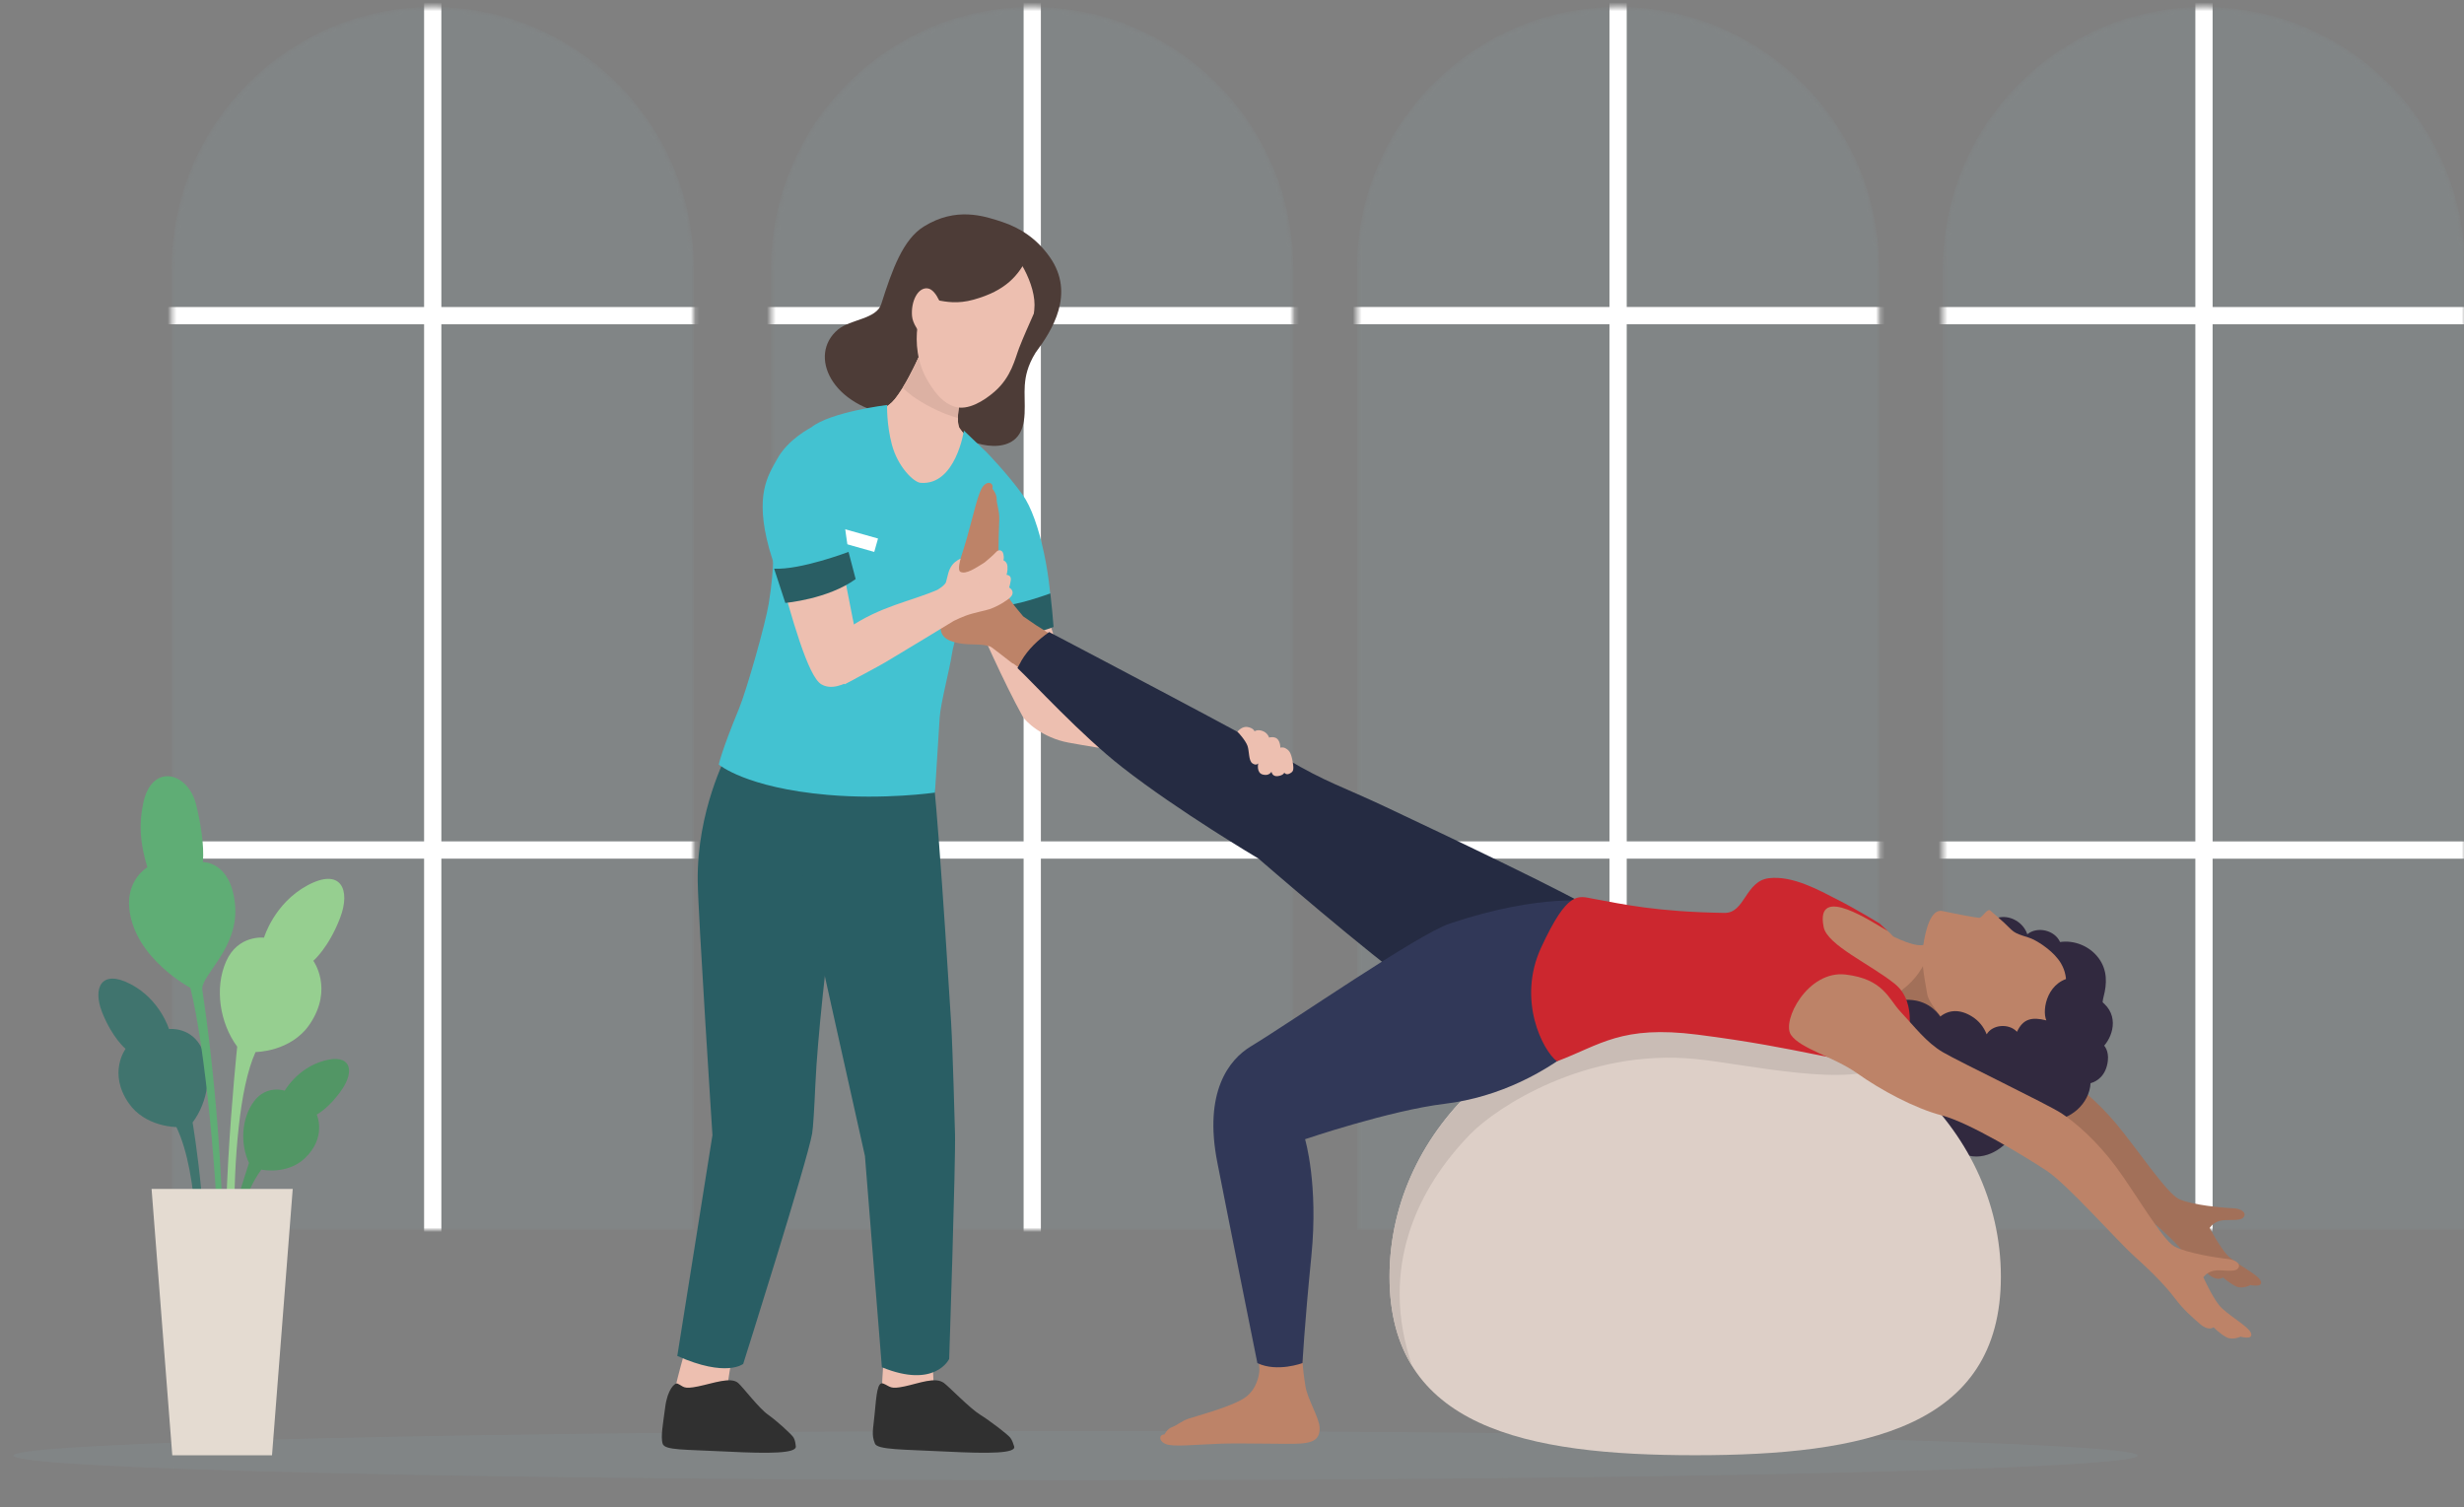 <svg xmlns="http://www.w3.org/2000/svg" width="551" height="337" viewBox="0 0 551 337" fill="none"><rect x="0" y="0" width="551" height="337" fill="#808080" stroke="none"/><g clip-path="url(#clip0_2537_512)"><mask id="mask0_2537_512" style="mask-type:luminance" maskUnits="userSpaceOnUse" x="434" y="1" width="118" height="274"><path d="M492.852 1.53C525.077 1.53 551.24 27.693 551.24 59.918V275H434.455V59.918C434.455 27.693 460.618 1.53 492.843 1.53H492.852Z" fill="white"></path></mask><g mask="url(#mask0_2537_512)"><path d="M492.851 1.53C525.076 1.53 551.239 27.693 551.239 59.918V275H434.454V59.918C434.454 27.693 460.617 1.53 492.842 1.53H492.851Z" fill="#879EA0" fill-opacity="0.2"></path><path d="M554.861 72.518V68.657L430.841 68.657V72.518L554.861 72.518Z" fill="white"></path><path d="M554.861 192.017V188.157H430.841V192.017H554.861Z" fill="white"></path><path d="M494.786 -8.19H490.925V288.719H494.786V-8.19Z" fill="white"></path></g><mask id="mask1_2537_512" style="mask-type:luminance" maskUnits="userSpaceOnUse" x="303" y="1" width="118" height="274"><path d="M361.843 1.53C394.068 1.53 420.231 27.693 420.231 59.918V275H303.446V59.918C303.446 27.693 329.609 1.53 361.834 1.53H361.843Z" fill="white"></path></mask><g mask="url(#mask1_2537_512)"><path d="M361.843 1.53C394.068 1.53 420.231 27.693 420.231 59.918V275H303.446V59.918C303.446 27.693 329.609 1.53 361.834 1.53H361.843Z" fill="#879EA0" fill-opacity="0.2"></path><path d="M423.854 72.509V68.648L299.834 68.648V72.509L423.854 72.509Z" fill="white"></path><path d="M423.845 192.008V188.147H299.825V192.008H423.845Z" fill="white"></path><path d="M363.769 -8.19H359.908V288.719H363.769V-8.19Z" fill="white"></path></g><mask id="mask2_2537_512" style="mask-type:luminance" maskUnits="userSpaceOnUse" x="172" y="1" width="118" height="274"><path d="M230.826 1.53C263.051 1.53 289.214 27.693 289.214 59.918V275H172.438V59.918C172.438 27.693 198.602 1.53 230.826 1.53Z" fill="white"></path></mask><g mask="url(#mask2_2537_512)"><path d="M230.826 1.53C263.051 1.53 289.214 27.693 289.214 59.918V275H172.438V59.918C172.438 27.693 198.602 1.53 230.826 1.53Z" fill="#879EA0" fill-opacity="0.2"></path><path d="M292.837 72.518V68.657L168.817 68.657V72.518L292.837 72.518Z" fill="white"></path><path d="M292.837 192.008V188.147H168.817V192.008H292.837Z" fill="white"></path><path d="M232.761 -8.19H228.9V288.719H232.761V-8.19Z" fill="white"></path></g><mask id="mask3_2537_512" style="mask-type:luminance" maskUnits="userSpaceOnUse" x="38" y="1" width="118" height="274"><path d="M96.763 1.53C128.987 1.53 155.151 27.693 155.151 59.918V275H38.375V59.918C38.375 27.693 64.538 1.53 96.763 1.53Z" fill="white"></path></mask><g mask="url(#mask3_2537_512)"><path d="M96.763 1.53C128.987 1.53 155.151 27.693 155.151 59.918V275H38.375V59.918C38.375 27.693 64.538 1.53 96.763 1.53Z" fill="#879EA0" fill-opacity="0.2"></path><path d="M158.773 72.518V68.657L34.753 68.657V72.518L158.773 72.518Z" fill="white"></path><path d="M158.773 192.008V188.147H34.753V192.008H158.773Z" fill="white"></path><path d="M98.698 -8.19H94.837V288.719H98.698V-8.19Z" fill="white"></path></g><path d="M478 325.5C478 322.459 371.664 320 240.5 320C109.336 320 3 322.459 3 325.5C3 328.541 109.336 331 240.5 331C371.664 331 478 328.541 478 325.5Z" fill="#879EA0" fill-opacity="0.2"></path><path d="M45.363 303.435C45.118 292.039 55.676 260.065 55.676 260.065C53.69 255.759 53.975 250.093 56.775 246.308C59.599 242.491 63.678 243.899 63.678 243.899C63.678 243.899 66.453 238.868 72.444 237.2C78.436 235.531 79.298 239.373 76.588 243.443C73.731 247.741 70.833 249.239 70.833 249.239C70.833 249.239 73.169 254.326 68.106 259.064C64.142 262.775 58.444 261.546 58.444 261.546C50.621 271.917 45.892 305.519 45.892 305.519L45.355 303.435H45.363Z" fill="#529665"></path><path d="M51.753 296.149C48.163 280.7 53.039 234.049 53.039 234.049C49.164 228.767 47.919 220.968 50.564 214.986C53.226 208.962 59.038 209.678 59.038 209.678C59.038 209.678 61.285 202.01 68.757 197.981C76.238 193.952 78.485 198.933 76.051 205.266C73.487 211.957 70.068 214.855 70.068 214.855C70.068 214.855 74.626 221.107 69.262 229.035C65.054 235.254 57.142 235.254 57.142 235.254C49.718 251.681 53.055 298.836 53.055 298.836L51.745 296.149H51.753Z" fill="#96CF90"></path><path d="M43.808 296.198H45.183C47.625 277.379 43.067 251.005 43.067 251.005C46.469 246.471 47.568 239.788 45.24 234.66C42.896 229.491 37.784 230.11 37.784 230.11C37.784 230.11 35.814 223.532 29.237 220.081C22.66 216.63 20.69 220.895 22.823 226.324C25.078 232.063 28.081 234.546 28.081 234.546C28.081 234.546 24.076 239.902 28.79 246.699C32.485 252.031 39.445 252.031 39.445 252.031C44.597 262.727 44.459 283.606 43.8 296.19L43.808 296.198Z" fill="#40746E"></path><path d="M48.911 281.815C48.716 264.851 45.899 234.074 42.562 220.895C42.562 220.895 30.083 214.277 28.919 203.248C28.219 196.63 32.957 193.944 32.957 193.944C31.353 188.701 30.979 184.355 32.069 179.414C34.031 170.549 42.065 172.641 43.856 179.926C44.857 183.988 45.679 188.889 45.378 192.788C45.378 192.788 51.573 192.552 52.55 202.141C53.567 212.12 44.752 218.136 45.24 221.375C47.885 238.803 50.099 263.532 49.929 284.729C49.53 283.557 49.326 282.971 48.903 281.815H48.911Z" fill="#5FAD75"></path><path d="M60.829 325.421H38.525L33.894 265.86H65.46L60.829 325.421Z" fill="#E4DBD1"></path><path d="M163.862 302.588C163.862 302.588 156.674 300.887 153.833 299.715C153.833 299.715 150.585 310.899 150.414 313.455C150.244 316.011 150.162 317.631 150.162 317.631L162.844 317.558C162.844 317.558 162.372 314.977 162.397 312.657C162.421 310.337 163.87 302.596 163.87 302.596L163.862 302.588Z" fill="#EDBFB0"></path><path d="M148.184 322.857C148.697 324.33 152.913 324.11 162.616 324.599C172.311 325.095 178.131 324.989 177.96 323.435C177.878 322.735 177.805 322.083 177.471 321.489C177.048 320.757 173.686 317.712 171.708 316.312C169.722 314.92 166.092 310.15 165.066 309.255C163.414 307.83 159.563 309.312 156.12 310.02C152.669 310.728 152.978 310.053 151.497 309.393C150.911 309.133 149.25 310.712 148.754 314.66C148.33 318.005 147.671 321.326 148.192 322.849L148.184 322.857Z" fill="#303030"></path><path d="M189.6 171.347C190.341 171.941 183.243 222.067 182.339 242.425C182.087 248.05 181.835 252.145 181.615 253.463C180.581 259.544 166.198 304.989 166.198 304.989C166.198 304.989 162.412 308.099 151.456 303.215L159.319 253.838C159.319 253.838 156.112 204.469 156.023 197.037C155.835 181.245 162.535 168.75 162.535 168.75L189.6 171.339V171.347Z" fill="#295E64"></path><path d="M208.557 302.588C208.557 302.588 201.036 300.887 197.951 299.715C197.951 299.715 196.925 310.899 197.259 313.455C197.593 316.011 197.837 317.631 197.837 317.631L210.503 317.558C210.503 317.558 209.526 314.977 209.078 312.657C208.639 310.337 208.549 302.596 208.549 302.596L208.557 302.588Z" fill="#EDBFB0"></path><path d="M195.648 322.808C196.217 324.216 201.883 324.11 211.675 324.599C221.468 325.095 227.272 324.989 226.783 323.435C226.563 322.735 226.36 322.083 225.912 321.489C225.342 320.757 221.378 317.712 219.123 316.312C216.869 314.92 212.286 310.15 211.081 309.255C209.152 307.83 205.587 309.312 202.282 310.02C198.969 310.728 199.148 310.053 197.536 309.393C196.209 308.856 195.998 311.754 195.566 316.361C195.249 319.747 194.85 320.814 195.648 322.8V322.808Z" fill="#303030"></path><path d="M207.948 168.75C208.778 169.361 211.001 201.335 212.694 228.734C213.044 234.408 213.524 252.226 213.557 253.537C213.728 259.617 212.254 303.882 212.254 303.882C212.254 303.882 209.12 310.622 197.203 305.738L193.418 258.494C193.418 258.494 181.33 204.469 179.767 197.045C176.446 181.253 180.378 171.705 180.378 171.705L207.956 168.758L207.948 168.75Z" fill="#295E64"></path><path d="M229.176 86.032C229.307 84.225 229.73 81.848 231.578 78.86C235.314 73.862 240.467 65.665 234.785 57.533C231.83 53.301 228.053 50.948 224.17 49.646C219.938 48.23 213.759 46.227 206.612 50.639C201.932 53.529 199.522 60.244 197.072 67.977C195.99 71.388 190.17 71.371 187.394 73.691C180.605 79.365 185.798 91.054 200.459 93.016C201.68 89.231 209.86 85.918 214.752 81.571C214.752 81.62 214.752 81.669 214.752 81.709C214.915 90.867 212.831 88.873 211.594 94.294C213.393 98.225 222.998 101.978 227.125 98.054C230.015 95.311 228.875 89.996 229.168 86.007L229.176 86.032Z" fill="#4D3C37"></path><path d="M218.676 123.427C221.891 116.54 220.426 112.967 223.088 105.869C223.088 105.869 215.412 97.053 214.589 95.775C212.994 93.293 216.901 78.787 216.901 78.787L209.03 71.266C209.03 71.266 204.423 83.866 200.125 89.222C197.162 92.918 190.658 93.659 190.658 93.659C190.658 93.659 185.815 104.208 190.479 117.379C193.613 126.219 204.846 133.789 211.903 137.81C214.117 132.999 216.445 128.246 218.684 123.435L218.676 123.427Z" fill="#EDBFB0"></path><path d="M218.676 123.427C221.891 116.54 220.426 112.967 223.088 105.869C223.088 105.869 215.412 97.053 214.589 95.775C212.994 93.293 216.901 78.787 216.901 78.787L209.03 71.266C209.03 71.266 204.423 83.866 200.125 89.222C197.162 92.918 190.658 93.659 190.658 93.659C190.658 93.659 185.815 104.208 190.479 117.379C193.613 126.219 204.846 133.789 211.903 137.81C214.117 132.999 216.445 128.246 218.684 123.435L218.676 123.427Z" fill="#EDBFB0"></path><path d="M214.208 93.496C213.304 93.219 212.401 92.918 211.513 92.584C211.245 92.478 210.976 92.365 210.708 92.251C210.309 92.08 209.91 91.901 209.511 91.722C208.73 91.355 207.956 90.965 207.199 90.549C206.385 90.102 205.596 89.621 204.822 89.109C204.733 89.052 204.236 88.702 204.065 88.588C203.886 88.441 203.3 87.985 203.194 87.904C202.73 87.521 202.291 87.122 201.859 86.707C205.571 80.7 209.023 71.266 209.023 71.266L216.894 78.787C216.894 78.787 214.24 88.645 214.2 93.496H214.208Z" fill="#DCB1A3"></path><path d="M233.662 63.834C232.986 66.553 229.779 72.951 227.899 77.81C226.955 80.244 226.189 84.265 222.412 87.57C220.011 89.67 216.405 91.884 213.467 90.94C210.976 90.134 209.323 88.205 207.622 85.429C204.936 81.058 204.765 76.41 205.139 73.236C205.514 70.061 207.98 64.925 211.293 60.016C214.606 55.116 218.928 54.44 223.178 55.409C227.427 56.378 233.67 63.834 233.67 63.834H233.662Z" fill="#EDBFB0"></path><path d="M217.74 67C224.968 64.99 227.801 61.579 229.934 57.224C229.934 57.224 225.978 52.332 218.815 53.317C204 55.344 205.554 62.352 203.837 68.213C207.842 64.916 210.479 69.027 217.748 67H217.74Z" fill="#4D3C37"></path><path d="M224.594 54.619C226.971 55.93 231.945 63.581 231.285 69.279C230.471 76.345 233.727 68.612 233.727 68.612L235.119 65.153C235.119 65.153 232.62 56.524 228.363 55.157C224.106 53.789 224.594 54.611 224.594 54.611V54.619Z" fill="#4D3C37"></path><path d="M210.919 69.564C210.919 69.564 209.6 64.746 207.427 64.485C205.245 64.225 203.666 67.415 203.951 70.688C204.228 73.96 208.998 77.745 208.998 77.745L210.919 69.564Z" fill="#EDBFB0"></path><path d="M262.396 162.922C260.939 162.662 259.213 162.312 258.611 162.027C247.133 156.467 241.525 154.456 238.822 153.455C238.822 153.455 238.163 149.54 237.308 147.171C235.892 143.272 233.425 135.059 231.39 128.091C226.344 130.004 221.386 132.145 216.396 134.188C219.311 140.944 224.545 152.739 228.688 160.203C229.274 161.253 233.018 164.973 238.952 166.064C247.06 167.554 256.893 168.929 262.493 169.67C262.518 169.703 262.55 169.727 262.575 169.76C262.591 169.76 262.607 169.768 262.624 169.776C262.542 167.489 262.469 165.201 262.396 162.922Z" fill="#EDBFB0"></path><path d="M221.696 142.002C220.141 142.051 219.637 139.886 217.936 139.804C215.16 130.655 212.693 125.421 212.693 125.421C212.693 125.421 215.013 103.5 220.54 101.05C220.54 101.05 225.237 105.861 228.68 110.639C232.579 116.06 235.331 130.175 235.095 139.259C230.097 140.675 226.873 141.839 221.696 142.002Z" fill="#43C2D1"></path><path d="M234.883 132.698C235.192 135.498 235.412 137.737 235.599 140.203C232.717 141.294 225.074 143.801 218.399 142.702C217.65 139.796 216.486 135.645 216.486 135.645C223.479 136.361 228.949 134.798 234.875 132.698H234.883Z" fill="#295E64"></path><path d="M221.623 125.511C221.834 128.449 220.011 132.934 215.754 136.255C215.754 136.255 213.279 143.134 212.791 146.691C212.449 149.174 210.316 157.444 210.137 160.35C209.29 174.139 209.063 177.24 209.063 177.24C209.063 177.24 197.805 178.868 185.05 177.745C166.751 176.141 160.735 170.964 160.735 170.964C160.735 170.964 161.297 168.034 165.277 158.413C166.905 154.473 171.163 139.593 171.912 134.937C174.744 117.395 170.56 117.078 171.171 114.025C172.376 107.977 177.569 98.689 181.395 95.58C185.652 92.12 198.375 90.558 198.375 90.558C198.375 90.558 198.22 94.839 199.449 99.446C200.776 104.42 204.341 107.847 205.847 107.969C213.719 108.62 215.55 96.296 215.55 96.296L220.524 101.042C220.524 101.042 220.784 113.879 221.614 125.503L221.623 125.511Z" fill="#43C2D1"></path><path d="M184.939 120.44L195.5 123.417L196.344 120.424L185.782 117.447L184.939 120.44Z" fill="white"></path><path d="M226.466 148.384L226.523 148.327C234.134 153.952 246.222 162.987 250.316 165.681C252.368 162.295 254.362 158.876 256.25 155.401C251.7 153.162 232.986 140.48 231.708 139.821C230.512 139.007 229.519 138.323 228.802 137.826C227.695 136.41 224.781 133.472 223.845 129.89C222.909 126.308 223.446 117.802 223.462 115.971C223.479 114.131 222.876 112.763 222.876 111.567C222.876 110.37 221.908 109.271 221.908 109.271C222.282 108.091 221.004 107.358 219.865 108.701C218.725 110.036 217.748 114.929 216.193 120.382C214.639 125.844 211.334 135.051 210.674 137.721C210.015 140.391 210.056 142.336 212.579 143.321C215.103 144.306 217.65 144.005 219.669 144.2C220.223 144.257 220.776 144.371 221.37 144.542C221.72 144.656 222.575 145.413 223.886 146.382C224.643 146.976 225.481 147.635 226.474 148.392L226.466 148.384Z" fill="#BD8368"></path><path d="M228.347 147.839C229.958 145.104 232.124 143.117 234.606 141.335C244.024 146.276 280.337 165.356 287.622 169.67C296.69 175.034 300.036 175.808 309.958 180.488C323.837 187.041 351.391 200.081 357.659 204.143C366.759 210.045 372.775 213.927 376.096 217.623C368.403 225.592 361.59 233.797 350.683 235.596C339.873 237.379 328.005 228.644 316.584 220.74C306.377 213.675 281.387 191.966 281.387 191.966C281.387 191.966 263.552 181.416 250.992 171.599C241.664 164.314 231.179 152.837 227.524 149.393C227.785 148.872 228.062 148.351 228.355 147.855L228.347 147.839Z" fill="#252B42"></path><path d="M422.843 219.479C426.213 222.645 429.03 225.991 432.847 227.936C436.665 229.882 456.958 238.119 460.222 239.975C463.486 241.823 468.549 245.706 473.181 251.233C477.813 256.76 484.463 266.772 487.239 268.115C490.015 269.458 497.21 270.118 499.205 270.175C501.199 270.232 502.469 271.168 501.72 272.185C500.971 273.203 498.073 272.56 496.421 272.991C494.768 273.423 494.133 274.603 494.133 274.603C494.133 274.603 496.177 278.534 497.976 280.569C499.774 282.596 504.96 284.924 505.554 286.463C506.148 288.001 503.25 287.358 503.25 287.358C503.25 287.358 501.5 288.343 500.043 287.668C498.586 286.984 497.096 285.641 497.096 285.641C497.096 285.641 496.063 286.666 494.036 285.112C492.009 283.565 490.112 282.092 488.085 279.731C486.059 277.379 483.104 274.57 478.684 271.094C474.272 267.611 462.55 255.799 457.601 252.967C452.644 250.134 439.775 243.337 433.539 242.116C427.304 240.895 419.481 237.257 414.044 233.887C408.606 230.517 401.093 229.222 398.741 226.235C396.388 223.248 401.557 211.534 410.08 211.998C418.594 212.462 420.002 216.841 422.827 219.495L422.843 219.479Z" fill="#A27059"></path><path d="M400.752 198.543C410.015 201.587 420.532 204.794 424.317 210.704C428.347 216.996 422.274 228.734 422.274 228.734L404.358 225.201L400.752 198.543Z" fill="#BD8368"></path><path d="M469.282 214.245C467.353 211.607 463.901 210.175 460.67 210.655C459.498 208.001 455.59 207.073 453.344 208.921C452.603 206.634 450.234 204.973 447.833 205.063C445.424 205.152 443.193 206.984 442.632 209.328C441.101 208.034 438.871 207.627 436.982 208.294C435.094 208.962 433.612 210.671 433.23 212.641C432.098 211.689 430.348 211.965 429.07 212.714C426.213 214.391 424.911 218.298 426.189 221.351C426.343 221.717 426.531 222.084 426.571 222.482C426.653 223.215 426.221 223.899 426.01 224.607C425.521 226.227 426.23 228.034 427.451 229.206C428.672 230.37 430.332 230.981 431.993 231.298C434.068 231.697 436.616 231.477 437.723 229.678C438.301 231.99 439.986 233.992 442.168 234.945C444.349 235.897 446.962 235.791 449.054 234.652C449.656 234.318 450.259 233.895 450.951 233.887C451.464 233.878 451.944 234.098 452.424 234.261C455.859 235.441 460.051 233.626 461.549 230.313C463.454 231.908 466.506 231.892 468.395 230.281C470.788 228.246 469.705 225.543 470.389 222.955C471.195 219.902 471.26 216.923 469.29 214.245H469.282Z" fill="#31293F"></path><path d="M420.214 208.498C420.312 208.856 420.401 209.222 420.45 209.597C421.207 214.896 418.952 220.895 415.306 225.307C418.822 225.608 422.892 226.048 426.4 226.674C434.418 228.099 436.926 230.915 436.926 230.915L430.739 211.095C428.842 212.169 424.235 209.947 420.271 207.871C420.255 208.083 420.222 208.286 420.206 208.498H420.214Z" fill="#BD8368"></path><path d="M425.489 221.245C428.264 219.161 430.251 216.28 431.358 213.048L436.934 230.924C436.934 230.924 434.426 228.099 426.409 226.683C423.429 226.154 420.067 225.763 416.958 225.47C417.87 225.331 418.773 225.136 419.685 224.843C422.233 224.005 424.105 222.767 425.489 221.253V221.245Z" fill="#A27059"></path><path d="M460.914 215.482C459.367 212.845 456.258 210.875 454.752 210.11C453.254 209.344 451.024 209.157 449.738 207.863C447.532 205.624 445.782 204.306 445.106 203.638C444.431 202.971 443.267 205.234 442.599 205.242C441.932 205.242 436.893 204.273 434.361 203.72C431.83 203.174 430.584 207.757 430.047 211.624C429.51 215.498 430.593 219.837 430.967 222.311C431.35 224.786 436.649 230.264 436.649 230.264L448.313 237.908C448.313 237.908 456.103 238.567 459.294 230.655C462.485 222.735 462.746 218.616 460.906 215.482H460.914Z" fill="#BD8368"></path><path d="M457.617 228.18C454.353 227.358 452.399 227.806 451.04 230.728C449.233 228.775 445.545 229.084 444.259 231.29C443.6 229.637 442.542 228.286 441.003 227.326C438.366 225.665 435.875 225.738 433.873 227.326C433.873 227.326 431.805 223.712 426.84 223.573C425.301 223.532 421.435 223.728 419.986 229.898C419.563 231.681 419.839 233.927 421.589 234.709C419.929 237.297 418.846 240.439 419.563 243.492C420.279 246.544 423.217 249.287 426.392 249.051C427.133 252.446 430.853 255.051 434.345 254.627C434.727 254.578 435.143 254.505 435.501 254.668C435.924 254.863 436.144 255.319 436.38 255.718C437.511 257.607 439.831 258.657 442.037 258.624C444.243 258.591 446.311 257.598 447.947 256.215C448.329 255.889 448.712 255.539 449.2 255.401C449.721 255.254 450.283 255.368 450.836 255.425C454.125 255.759 457.397 253.602 458.252 250.541C462.957 250.631 467.239 246.78 467.491 242.222C469.013 241.807 470.983 240.472 471.357 237.208C471.618 234.945 470.535 233.83 470.535 233.83C472.668 231.388 474.109 226.251 468.915 223.248C467.279 222.303 465.733 218.396 464.056 218.51C457.853 218.925 456.518 225.779 457.617 228.205V228.18Z" fill="#31293F"></path><path d="M310.731 285.502C310.731 319.259 341.33 325.413 379.083 325.413C416.836 325.413 447.435 319.259 447.435 285.502C447.435 251.746 416.836 224.379 379.083 224.379C341.33 224.379 310.731 251.746 310.731 285.502Z" fill="#DDCFC7"></path><path d="M379.075 224.379C395.233 224.379 410.064 229.401 421.761 237.786C414.997 243.638 390.146 237.875 379.075 236.801C354.525 234.424 334.59 247.684 328.868 253.536C317.081 265.592 308.233 283.451 315.803 305.486C312.539 300.244 310.724 293.691 310.724 285.502C310.724 251.746 341.322 224.379 379.075 224.379Z" fill="#C9BCB5"></path><path d="M260.402 320.765C260.402 320.765 261.02 319.487 262.111 319.121C263.202 318.754 264.203 317.745 265.888 317.199C267.565 316.646 275.526 314.538 278.407 312.527C281.191 310.582 281.606 307.187 281.631 306.365C281.566 304.216 281.378 302.002 281.02 299.78C280.955 299.381 280.898 298.893 280.841 298.372C281.916 298.241 282.998 298.111 284.105 297.997C286.58 297.737 289.071 297.631 291.553 297.525C291.505 298.25 291.431 298.893 291.342 299.422C290.731 302.889 291.822 309.287 291.912 309.906C292.359 312.869 295.005 316.98 295.094 319.243C295.2 321.978 293.45 322.621 290.756 322.808C288.061 322.995 278.375 322.653 272.783 322.84C267.198 323.036 262.363 323.606 260.695 322.914C259.026 322.23 259.181 320.765 260.402 320.765Z" fill="#BD8368"></path><path d="M356.494 201.636C360.133 210.574 367.63 221.742 353.735 233.203C345.798 239.747 335.379 245.331 323.071 246.829C310.772 248.319 291.838 254.749 291.838 254.749C291.838 254.749 294.85 264.778 293.254 280.822C291.659 296.866 291.268 304.802 291.268 304.802C291.268 304.802 285.652 306.927 281.175 304.819C281.175 304.819 274.451 271.396 272.196 259.821C269.152 244.192 274.801 236.963 279.693 234.001C289.103 228.303 317.096 208.897 324.178 206.528C345.009 199.544 356.486 201.644 356.486 201.644L356.494 201.636Z" fill="#313858"></path><path d="M426.36 233.04C426.36 233.04 429.144 224.379 423.706 220C418.26 215.62 408.623 211.347 407.809 207.318C405.782 197.265 419.156 206.569 422.168 208.205L420.287 206.479C420.287 206.479 415.11 203.313 410.918 201.18C406.726 199.047 400.906 195.759 395.591 196.377C390.275 196.996 390.234 204.216 385.627 204.143C370.259 203.891 363.112 202.222 356.201 200.968C352.921 200.374 350.601 198.974 344.626 211.892C339.188 223.655 345.009 234.945 348.167 237.33C357.87 233.675 362.534 229.198 379.579 231.363C403.372 234.383 412.294 238.005 417.951 237.257C425.147 236.296 426.368 233.04 426.368 233.04H426.36Z" fill="#CC272F"></path><path d="M424.96 226.202C428.135 229.564 430.731 233.081 434.419 235.262C438.114 237.444 457.854 246.911 460.996 248.962C464.138 251.013 468.949 255.197 473.239 261.001C477.528 266.805 483.536 277.208 486.23 278.714C488.916 280.219 496.055 281.327 498.041 281.506C500.027 281.685 501.24 282.694 500.434 283.671C499.628 284.639 496.771 283.817 495.094 284.151C493.418 284.485 492.718 285.616 492.718 285.616C492.718 285.616 494.517 289.67 496.185 291.803C497.854 293.935 502.893 296.581 503.389 298.152C503.886 299.723 501.037 298.901 501.037 298.901C501.037 298.901 499.23 299.78 497.821 299.007C496.405 298.233 495.005 296.801 495.005 296.801C495.005 296.801 493.906 297.753 491.985 296.084C490.056 294.416 488.257 292.828 486.377 290.354C484.496 287.879 481.72 284.9 477.528 281.147C473.336 277.403 462.372 264.884 457.602 261.75C452.832 258.616 440.41 251.038 434.256 249.434C428.11 247.83 420.524 243.72 415.306 240.016C410.088 236.312 402.673 234.562 400.508 231.436C398.342 228.311 404.228 216.939 412.701 217.924C421.175 218.917 422.307 223.37 424.96 226.194V226.202Z" fill="#BD8368"></path><path d="M220.199 125.771C218.107 127.049 216.064 128.49 214.778 127.879C214.037 127.521 214.81 124.916 214.81 124.916C214.81 124.916 213.695 125.356 212.93 126.349C212.075 127.456 211.937 128.775 211.562 130.118C211.408 130.671 210.569 131.323 209.633 131.892C203.496 134.546 197.049 135.474 189.747 140.423C191.888 144.037 186.092 149.923 188.884 153.024C189.991 152.454 196.634 148.905 197.977 148.099C204.139 144.412 209.365 141.237 213.28 138.844C214.102 138.445 214.981 138.046 215.86 137.713C217.733 136.996 220.378 136.548 221.322 136.207C222.429 135.816 223.52 135.271 224.554 134.611C223.447 132.763 222.511 130.81 221.558 128.824C221.078 127.822 220.59 126.813 220.199 125.771Z" fill="#EDBFB0"></path><path d="M193.052 141.815C192.392 141.489 191.766 141.196 191.228 140.977C191.228 140.977 187.712 124.094 186.898 116.614C181.094 116.882 177.049 116.516 171.375 115.222C171.725 118.201 172.588 121.815 173.784 126.219C177.057 138.258 180.695 151.29 183.666 153.024C185.84 154.294 188.461 153.276 191.334 151.648C191.953 147.472 191.595 145.804 193.044 141.815H193.052Z" fill="#EDBFB0"></path><path d="M218.717 131.754C219.051 131.201 219.824 126.032 220.191 125.763C220.557 125.494 222.307 123.964 222.796 123.402C223.284 122.849 224.155 122.922 224.375 123.875C224.595 124.835 224.375 125.291 224.375 125.291C224.375 125.291 225.221 125.568 225.295 126.667C225.368 127.774 225.075 128.539 225.075 128.539C225.075 128.539 226.223 128.579 226.035 129.752C225.848 130.932 225.661 131.371 225.661 131.371C225.661 131.371 226.54 131.819 226.434 132.682C226.328 133.545 225.059 134.277 224.538 134.595C224.017 134.912 219.955 134.595 219.955 134.595L218.701 131.738L218.717 131.754Z" fill="#EDBFB0"></path><path d="M174.68 130.802C174.012 128.791 172.555 124.705 171.994 122.654C168.705 110.623 171.749 106.349 173.801 102.621C176.259 98.16 181.395 95.588 181.395 95.588L187.989 109.279C188.249 112.991 189.039 118.771 189.739 123.411C185.294 126.227 179.832 130.248 174.68 130.802Z" fill="#43C2D1"></path><path d="M189.747 123.411C189.747 123.411 179.051 127.481 173.108 127.163L175.616 134.823C175.616 134.823 185.115 134.001 191.342 129.491L189.747 123.411Z" fill="#295E64"></path><path d="M276.715 163.638C276.878 163.728 278.554 165.6 278.97 166.797C279.385 167.993 279.181 170.077 280.06 170.696C280.94 171.314 281.363 170.696 281.363 170.696C281.363 170.696 280.891 172.78 282.348 173.195C283.805 173.61 284.326 172.568 284.326 172.568C284.326 172.568 284.48 173.716 285.734 173.553C286.979 173.398 287.199 172.788 287.199 172.788C287.199 172.788 287.606 173.398 288.388 172.983C289.169 172.568 289.421 172.332 289.055 170.264C288.689 168.197 288.241 167.774 287.46 167.326C286.865 166.992 286.312 167.204 286.312 167.204C286.312 167.204 286.336 165.356 285.172 164.957C284.464 164.713 283.789 164.933 283.789 164.933C283.789 164.933 283.471 163.769 282.136 163.394C281.094 163.101 280.533 163.533 280.533 163.533C280.533 163.533 280.378 162.841 279.027 162.58C277.675 162.32 276.715 163.638 276.715 163.638Z" fill="#EDBFB0"></path></g><defs><clipPath id="clip0_2537_512"><rect width="551" height="337" fill="white"></rect></clipPath></defs></svg>